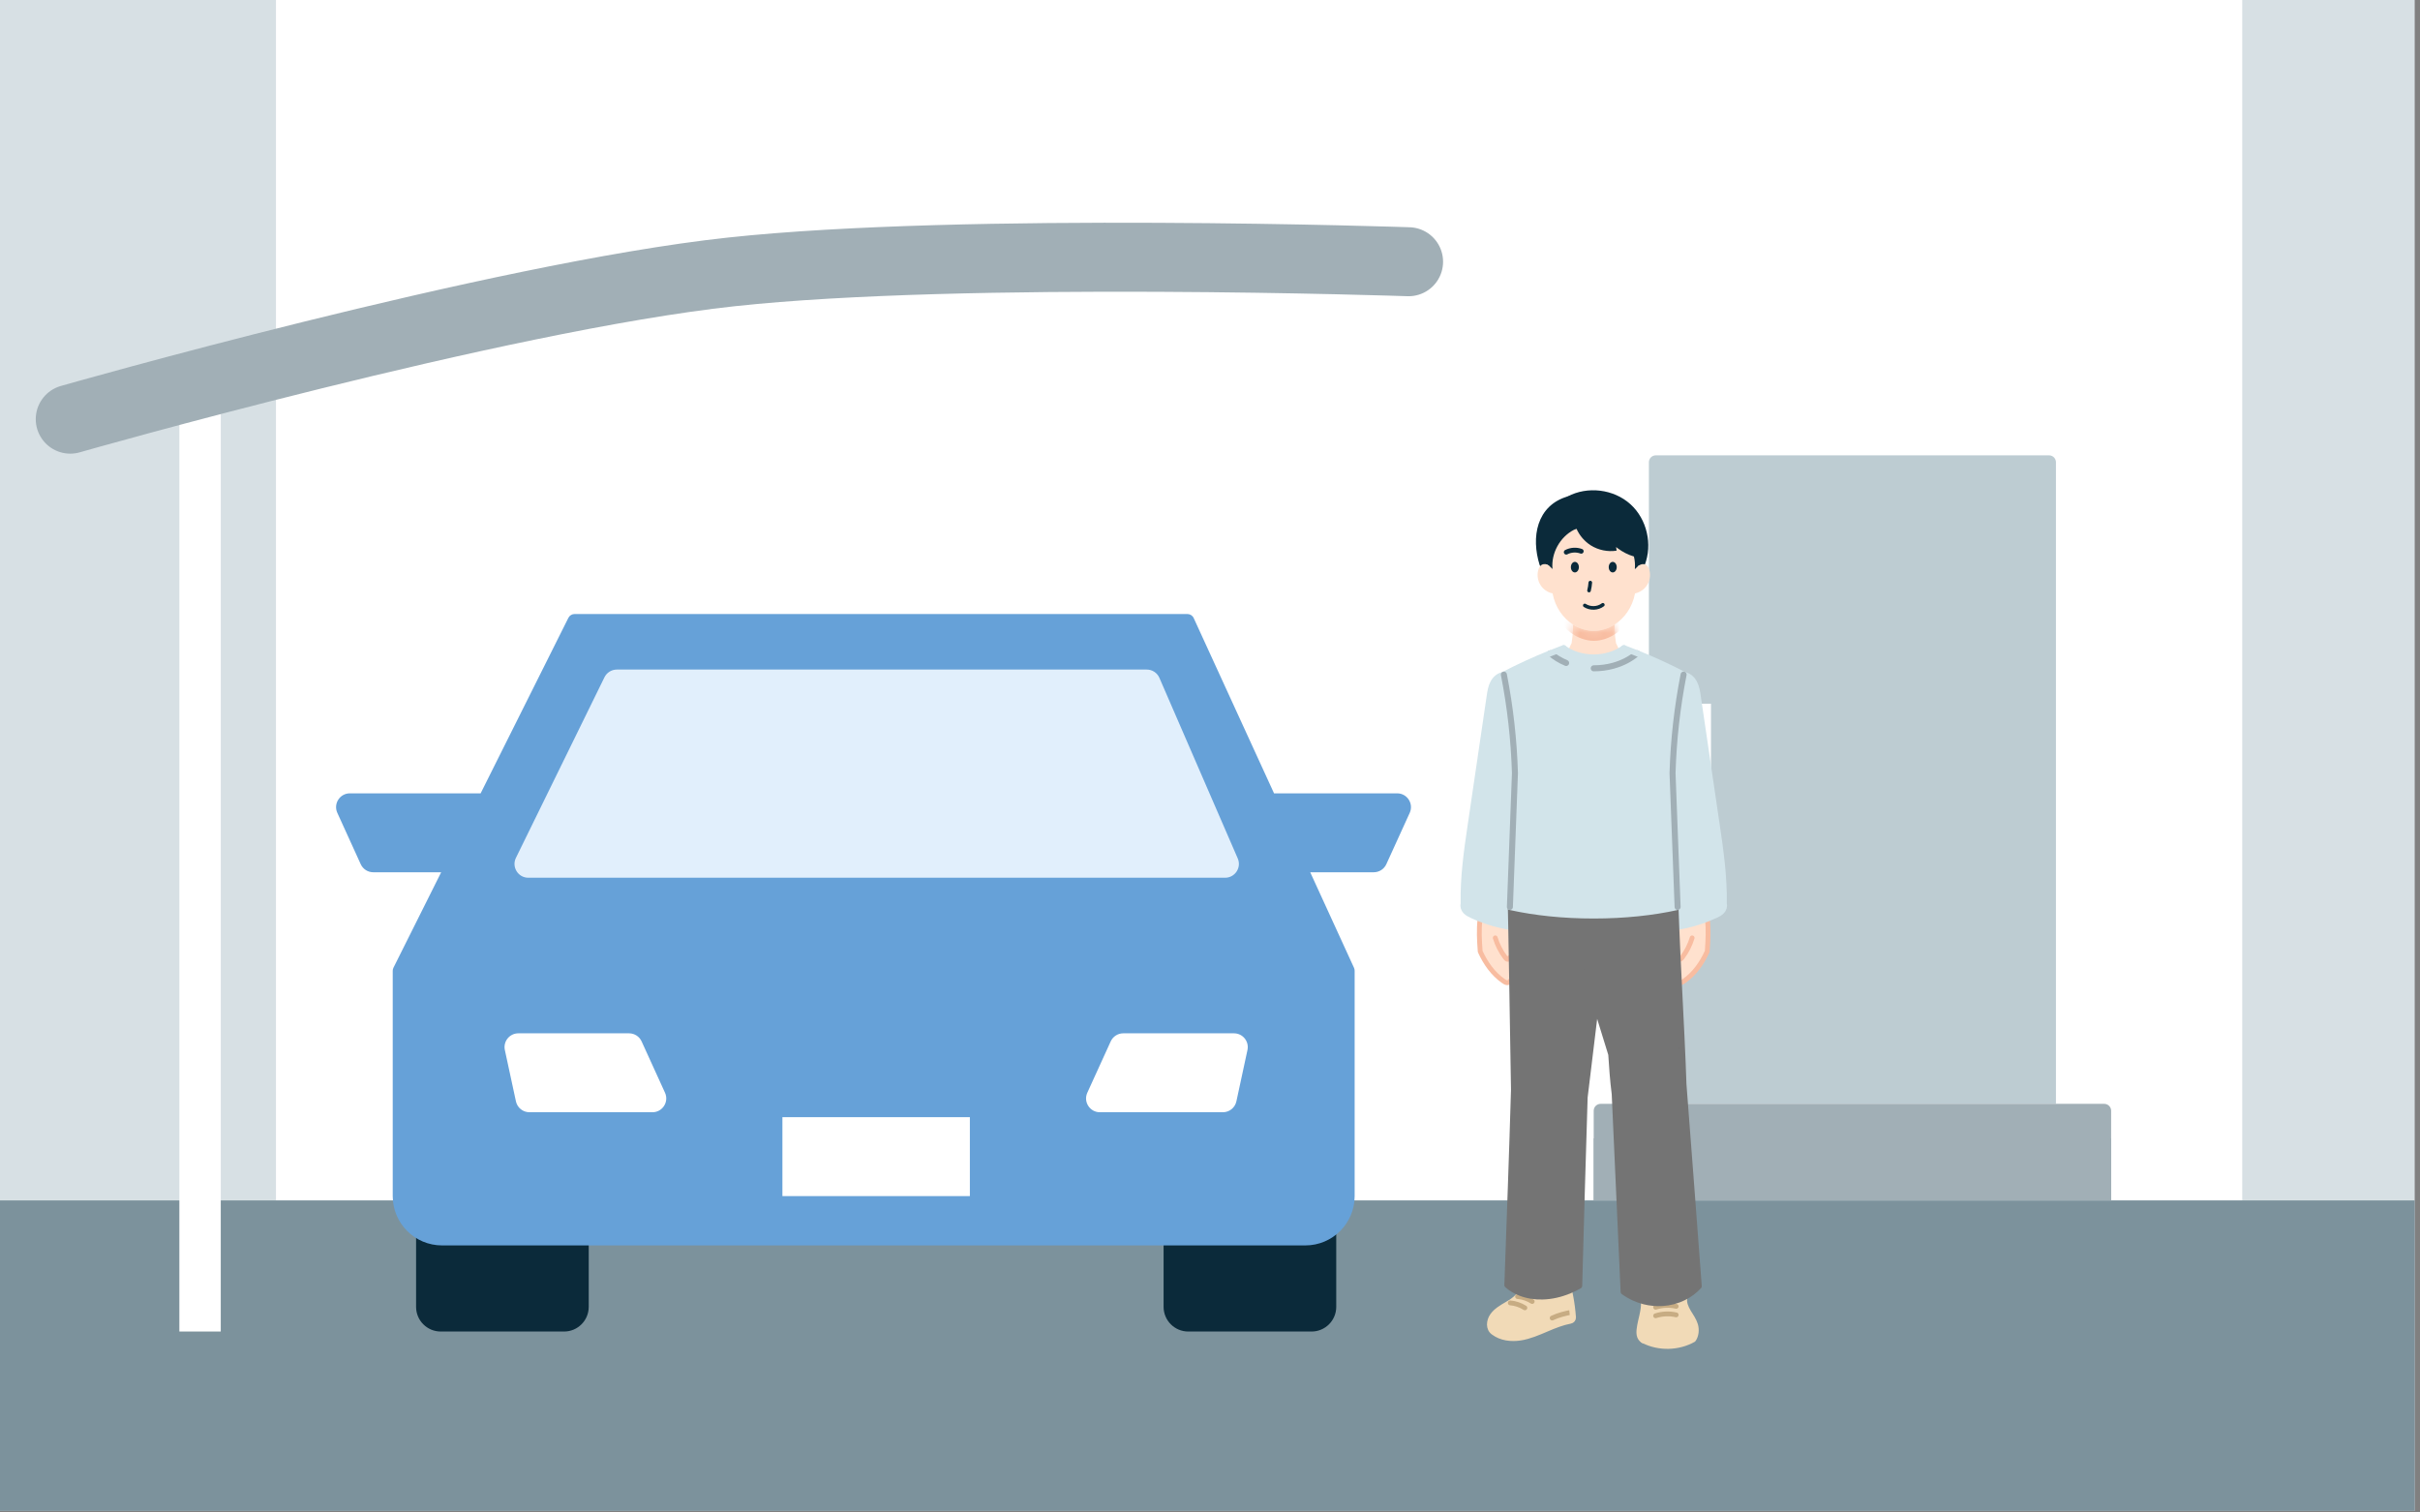 <svg width="304" height="190" viewBox="0 0 304 190" fill="none" xmlns="http://www.w3.org/2000/svg">
<rect x="0" y="0" width="304" height="190" fill="#808080" stroke="none"/>
<g clip-path="url(#clip0_1271_43011)">
<rect width="303.335" height="189.801" fill="#D7E0E4"/>
<path d="M34.666 -4.766C34.666 -5.484 35.248 -6.066 35.966 -6.066H280.367C281.085 -6.066 281.667 -5.484 281.667 -4.766V150.801H34.666V-4.766Z" fill="white"/>
<rect y="150.801" width="303.335" height="39" fill="#7C929C"/>
<rect x="22.966" y="52.433" width="4.333" height="114.4" fill="white" stroke="white" stroke-width="0.867"/>
<path d="M8.824 52.655C8.824 52.655 62.416 37.34 91.86 34.156C121.303 30.971 176.945 32.879 176.945 32.879" stroke="#A1AFB6" stroke-width="8.667" stroke-linecap="round"/>
<path d="M207.135 58.067C207.135 57.588 207.523 57.2 208.001 57.2H257.402C257.88 57.2 258.268 57.588 258.268 58.067V138.667H207.135V58.067Z" fill="#BDCCD2"/>
<rect x="211.467" y="88.4" width="3.467" height="21.667" fill="white"/>
<path d="M200.201 139.534C200.201 139.055 200.589 138.667 201.068 138.667H264.335C264.813 138.667 265.201 139.055 265.201 139.534V150.8H200.201V139.534Z" fill="#A1AFB6"/>
<g style="mix-blend-mode:multiply">
<rect x="200.201" y="143" width="65" height="7.8" fill="#A1AFB6"/>
</g>
<path d="M52.268 154.254C52.268 153.912 52.545 153.635 52.887 153.635H73.337C73.679 153.635 73.956 153.912 73.956 154.254V164.169C73.956 165.88 72.569 167.268 70.858 167.268H55.366C53.655 167.268 52.268 165.88 52.268 164.169V154.254Z" fill="#0B2A3A"/>
<path d="M146.17 154.254C146.17 153.912 146.447 153.635 146.79 153.635H167.239C167.581 153.635 167.859 153.912 167.859 154.254V164.169C167.859 165.88 166.471 167.268 164.76 167.268H149.268C147.557 167.268 146.17 165.88 146.17 164.169V154.254Z" fill="#0B2A3A"/>
<path d="M149.164 77.134C149.503 77.134 149.811 77.332 149.952 77.64L160.045 99.66H175.512C176.773 99.66 177.612 100.965 177.089 102.112L174.15 108.561C173.869 109.178 173.251 109.575 172.572 109.575H164.59L170.091 121.578C170.143 121.691 170.17 121.815 170.17 121.939V150.255C170.17 153.677 167.396 156.451 163.974 156.451H55.53C52.108 156.451 49.334 153.677 49.334 150.255V121.954C49.334 121.82 49.365 121.687 49.425 121.567L55.421 109.575H46.891C46.212 109.575 45.595 109.178 45.313 108.561L42.375 102.112C41.852 100.965 42.691 99.66 43.952 99.66H60.378L71.401 77.613C71.548 77.32 71.849 77.134 72.177 77.134H149.164Z" fill="#66A1D8"/>
<path d="M75.932 85.08C76.223 84.486 76.827 84.11 77.489 84.11H144.054C144.745 84.11 145.37 84.52 145.644 85.153L155.486 107.839C155.982 108.983 155.143 110.262 153.896 110.262H66.366C65.084 110.262 64.245 108.917 64.81 107.765L75.932 85.08Z" fill="#E1EFFC"/>
<rect x="98.287" y="140.34" width="23.548" height="9.915" fill="white"/>
<path d="M63.42 131.906C63.187 130.826 64.01 129.807 65.114 129.807H79.022C79.701 129.807 80.318 130.203 80.599 130.821L83.538 137.269C84.061 138.417 83.222 139.721 81.961 139.721H66.506C65.689 139.721 64.984 139.152 64.811 138.354L63.42 131.906Z" fill="white"/>
<path d="M139.527 130.821C139.808 130.203 140.425 129.807 141.104 129.807H155.012C156.117 129.807 156.939 130.826 156.706 131.906L155.315 138.354C155.142 139.152 154.437 139.721 153.62 139.721H138.165C136.904 139.721 136.065 138.417 136.588 137.269L139.527 130.821Z" fill="white"/>
<path d="M200.213 83.504C198.274 83.504 196.746 82.227 196.746 82.227L197.389 80.856L197.41 80.862C197.41 80.862 197.679 79.288 197.589 78.446C198.428 78.987 199.358 79.261 200.21 79.261C201.062 79.261 201.992 78.984 202.834 78.443H202.837C202.747 79.288 203.019 80.862 203.019 80.862L203.037 80.856L203.683 82.227C203.683 82.227 202.128 83.504 200.213 83.504Z" fill="#FFE1CE"/>
<mask id="mask0_1271_43011" style="mask-type:alpha" maskUnits="userSpaceOnUse" x="196" y="78" width="8" height="6">
<path d="M200.213 83.504C198.274 83.504 196.746 82.227 196.746 82.227L197.389 80.856L197.41 80.862C197.41 80.862 197.679 79.288 197.589 78.446C198.428 78.987 199.358 79.261 200.21 79.261C201.062 79.261 201.992 78.984 202.834 78.443H202.837C202.747 79.288 203.019 80.862 203.019 80.862L203.037 80.856L203.683 82.227C203.683 82.227 202.128 83.504 200.213 83.504Z" fill="#FAE0CF"/>
</mask>
<g mask="url(#mask0_1271_43011)">
<path d="M194.96 72.645L194.997 72.612C194.939 71.546 194.915 70.462 195.199 69.432C195.486 68.405 196.12 67.43 197.08 66.961L197.63 66.69C198.539 66.336 199.635 66.505 200.393 67.109C201.121 67.689 201.499 68.595 202.193 69.211C203.03 69.948 204.187 70.178 205.31 70.383L205.286 70.513C205.434 71.217 205.473 71.975 205.434 72.693C205.594 72.521 205.763 72.343 205.968 72.228C206.174 72.108 206.43 72.056 206.654 72.135C206.669 72.141 206.684 72.147 206.699 72.156C206.971 72.277 207.131 72.579 207.207 72.872C207.373 73.506 207.255 74.209 206.895 74.762C206.569 75.257 206.05 75.623 205.473 75.762L205.401 75.78C205.032 77.71 203.912 79.066 202.625 79.815C201.843 80.268 201 80.497 200.224 80.497C199.448 80.497 198.602 80.268 197.823 79.815C196.531 79.063 195.41 77.701 195.045 75.762H194.975C194.399 75.62 193.876 75.257 193.553 74.762C193.194 74.213 193.076 73.506 193.242 72.872C193.311 72.6 193.453 72.322 193.689 72.183C193.722 72.165 193.755 72.147 193.795 72.135C194.021 72.053 194.275 72.108 194.48 72.228C194.667 72.334 194.821 72.488 194.969 72.645H194.96Z" fill="#F8BCA0"/>
</g>
<path d="M197.704 66.562C195.949 67.471 194.844 69.495 195.019 71.461H194.998C194.838 71.285 194.669 71.11 194.463 70.993C194.258 70.875 194.001 70.82 193.778 70.902L193.766 70.845C192.724 67.519 193.385 63.757 197.079 62.715C199.437 61.44 202.584 61.824 204.568 63.627C206.519 65.397 207.211 68.413 206.248 70.863V70.881C206.148 70.902 206.048 70.941 205.958 70.993C205.752 71.11 205.583 71.285 205.423 71.464H205.369V71.458C205.417 70.935 205.372 70.413 205.251 69.905H205.245C204.529 69.694 203.85 69.35 203.237 68.894C203.161 68.836 203.086 68.779 203.01 68.719L203.077 69.174C201.965 69.353 200.79 69.108 199.833 68.51C199.051 68.015 198.42 67.278 198.042 66.429L197.704 66.562Z" fill="#0B2A3A"/>
<path d="M197.822 65.825C197.883 66.031 197.955 66.236 198.043 66.429C198.42 67.278 199.051 68.015 199.834 68.51C200.791 69.108 201.966 69.353 203.077 69.174C203.092 69.174 203.104 69.171 203.119 69.168" stroke="#0B2A3A" stroke-width="0.755" stroke-linecap="round" stroke-linejoin="round"/>
<path d="M201.646 67.232C202.03 67.797 202.495 68.302 203.012 68.718C203.087 68.779 203.163 68.836 203.238 68.893C203.851 69.35 204.531 69.694 205.246 69.905" stroke="#0B2A3A" stroke-width="0.755" stroke-linecap="round" stroke-linejoin="round"/>
<path d="M197.703 66.562C195.948 67.471 194.843 69.495 195.018 71.46C195.021 71.479 195.021 71.494 195.024 71.515" stroke="#0B2A3A" stroke-width="0.755" stroke-linecap="round" stroke-linejoin="round"/>
<path d="M205.252 69.902C205.373 70.412 205.418 70.935 205.37 71.457C205.37 71.478 205.37 71.493 205.37 71.514" stroke="#0B2A3A" stroke-width="0.755" stroke-linecap="round" stroke-linejoin="round"/>
<path d="M197.079 62.714C193.385 63.756 192.724 67.519 193.766 70.844" stroke="#0B2A3A" stroke-width="0.755" stroke-linecap="round" stroke-linejoin="round"/>
<path d="M197.08 62.715C199.439 61.44 202.586 61.824 204.57 63.627C206.521 65.397 207.212 68.413 206.249 70.863" stroke="#0B2A3A" stroke-width="0.755" stroke-linecap="round" stroke-linejoin="round"/>
<path d="M195.021 71.46C194.846 69.494 195.951 67.471 197.706 66.562L198.044 66.429C198.421 67.277 199.053 68.014 199.835 68.51C200.792 69.108 201.967 69.352 203.078 69.174L203.012 68.718C203.087 68.778 203.163 68.836 203.238 68.893C203.851 69.349 204.531 69.693 205.247 69.905H205.253C205.373 70.412 205.419 70.935 205.37 71.457L205.425 71.463C205.585 71.285 205.754 71.11 205.959 70.992C206.05 70.941 206.15 70.901 206.252 70.88C206.382 70.853 206.518 70.856 206.645 70.901C206.947 71.01 207.119 71.33 207.201 71.638C207.364 72.275 207.249 72.979 206.886 73.529C206.563 74.027 206.041 74.389 205.464 74.528L205.392 74.546C205.041 76.365 204.03 77.672 202.837 78.445C201.994 78.986 201.064 79.264 200.212 79.264C199.361 79.264 198.43 78.989 197.591 78.448C196.392 77.672 195.377 76.359 195.03 74.528H194.96C194.384 74.389 193.864 74.027 193.538 73.529C193.176 72.979 193.061 72.275 193.227 71.638C193.305 71.33 193.478 71.01 193.78 70.901C194.003 70.82 194.26 70.874 194.465 70.992C194.67 71.11 194.84 71.285 195 71.463H195.021V71.46Z" fill="#FFE1CE"/>
<path d="M185.94 119.523C185.84 118.122 185.762 116.82 185.922 115.458L185.943 115.404C187.093 115.857 188.289 116.192 189.503 116.406L189.842 116.4C189.887 118.527 189.923 120.858 189.962 123.238L189.691 123.244C189.633 123.395 189.449 123.467 189.289 123.449C189.129 123.425 188.99 123.334 188.857 123.241C187.537 122.326 186.607 120.982 185.94 119.523Z" fill="#FFE1CE"/>
<path d="M214.479 115.458C214.639 116.82 214.561 118.122 214.461 119.523C213.794 120.982 212.864 122.326 211.547 123.241C211.414 123.334 211.272 123.425 211.112 123.449C211.036 123.455 210.961 123.449 210.892 123.419C210.771 120.994 210.656 118.614 210.568 116.422L210.898 116.406C212.112 116.192 213.308 115.857 214.458 115.404L214.479 115.458Z" fill="#FFE1CE"/>
<path d="M185.922 115.458C185.762 116.82 185.84 118.122 185.94 119.523C186.607 120.982 187.537 122.326 188.857 123.241C188.99 123.334 189.129 123.425 189.289 123.449C189.449 123.467 189.633 123.395 189.691 123.244" stroke="#F8BCA0" stroke-width="0.604" stroke-linecap="round" stroke-linejoin="round"/>
<path d="M187.834 117.817C188.103 118.702 188.529 119.538 189.087 120.275C189.169 120.384 189.265 120.499 189.398 120.52C189.534 120.544 189.691 120.411 189.637 120.287" stroke="#F8BCA0" stroke-width="0.604" stroke-linecap="round" stroke-linejoin="round"/>
<path d="M214.48 115.458C214.64 116.82 214.562 118.122 214.462 119.523C213.795 120.982 212.865 122.326 211.548 123.241C211.415 123.334 211.273 123.425 211.113 123.449C211.038 123.455 210.962 123.449 210.893 123.419" stroke="#F8BCA0" stroke-width="0.604" stroke-linecap="round" stroke-linejoin="round"/>
<path d="M212.565 117.817C212.299 118.702 211.873 119.538 211.318 120.275C211.236 120.384 211.136 120.499 211.004 120.52C210.868 120.544 210.711 120.411 210.765 120.287" stroke="#F8BCA0" stroke-width="0.604" stroke-linecap="round" stroke-linejoin="round"/>
<path d="M212.921 166.442C213.099 167.031 213.03 167.747 212.691 168.239C210.819 169.287 208.424 169.344 206.503 168.387C206.479 168.375 206.452 168.363 206.428 168.351C206.253 168.251 206.114 168.082 206.038 167.892C205.926 167.608 205.935 167.291 205.972 166.986C206.105 165.829 206.576 164.709 206.518 163.546L206.536 163.473C207.279 163.661 208.049 163.736 208.814 163.688C209.75 163.634 210.674 163.395 211.516 162.972L211.568 163.078C211.477 163.688 211.74 164.292 212.054 164.82C212.368 165.349 212.743 165.853 212.921 166.442Z" fill="#F1DAB7"/>
<path d="M197.531 164.824C197.555 165.045 197.576 165.268 197.591 165.492C197.603 165.694 197.461 165.866 197.262 165.902C196.223 166.099 195.239 166.497 194.275 166.908C193.203 167.364 192.125 167.838 190.974 168.016C189.827 168.194 188.577 168.043 187.646 167.346C186.982 166.893 187.079 165.945 187.516 165.316C187.954 164.688 188.649 164.296 189.31 163.903C189.806 163.616 190.31 163.302 190.691 162.879C190.817 162.74 190.932 162.586 191.026 162.42C191.899 162.758 192.856 162.897 193.792 162.867C194.916 162.837 196.015 162.58 197.075 162.151L197.123 162.257C197.31 163.106 197.446 163.96 197.531 164.824Z" fill="#F1DAB7"/>
<path d="M206.518 163.546C206.576 164.709 206.105 165.829 205.972 166.986C205.935 167.291 205.926 167.608 206.038 167.892C206.114 168.082 206.253 168.251 206.428 168.351" stroke="#F1DAB7" stroke-width="0.755" stroke-linecap="round" stroke-linejoin="round"/>
<path d="M211.568 163.079C211.477 163.689 211.74 164.293 212.054 164.821C212.368 165.35 212.743 165.854 212.921 166.443C213.099 167.032 213.029 167.748 212.691 168.24C210.819 169.288 208.424 169.345 206.503 168.388C206.479 168.376 206.452 168.364 206.428 168.352" stroke="#F1DAB7" stroke-width="0.755" stroke-linecap="round" stroke-linejoin="round"/>
<path d="M194.982 165.573C195.789 165.189 196.652 164.981 197.531 164.824H197.534" stroke="#C7AC83" stroke-width="0.604" stroke-linecap="round" stroke-linejoin="round"/>
<path d="M191.03 162.41C191.03 162.41 191.03 162.416 191.03 162.419C190.936 162.586 190.821 162.74 190.694 162.878C190.314 163.301 189.81 163.615 189.314 163.902C188.653 164.295 187.958 164.687 187.52 165.316C187.083 165.944 186.986 166.892 187.65 167.345C188.58 168.043 189.831 168.194 190.978 168.016C192.129 167.837 193.207 167.363 194.279 166.907C195.243 166.496 196.227 166.098 197.266 165.902C197.465 165.865 197.607 165.693 197.595 165.491C197.58 165.267 197.559 165.044 197.535 164.823C197.45 163.96 197.314 163.105 197.127 162.256" stroke="#F1DAB7" stroke-width="0.755" stroke-linecap="round" stroke-linejoin="round"/>
<path d="M207.979 165.289C208.809 165.02 209.712 164.981 210.561 165.177" stroke="#C7AC83" stroke-width="0.604" stroke-linecap="round" stroke-linejoin="round"/>
<path d="M207.979 164.217C208.809 163.948 209.712 163.909 210.561 164.105" stroke="#C7AC83" stroke-width="0.604" stroke-linecap="round" stroke-linejoin="round"/>
<path d="M189.719 163.67C190.368 163.724 191.005 163.942 191.555 164.292" stroke="#C7AC83" stroke-width="0.604" stroke-linecap="round" stroke-linejoin="round"/>
<path d="M190.637 162.873C190.655 162.876 190.673 162.876 190.691 162.879C191.322 162.939 191.938 163.153 192.473 163.495" stroke="#C7AC83" stroke-width="0.604" stroke-linecap="round" stroke-linejoin="round"/>
<path d="M187.13 87.472C187.215 86.895 187.302 86.306 187.574 85.79C187.846 85.274 188.335 84.839 188.918 84.793H188.927C189.715 88.831 190.18 92.932 190.307 97.115C190.096 102.663 189.884 108.214 189.673 113.928L189.709 113.943C189.742 113.952 189.776 113.958 189.812 113.964L189.794 114.048C189.809 114.797 189.827 115.583 189.842 116.401L189.504 116.407C188.29 116.193 187.094 115.857 185.943 115.404C185.599 115.275 185.261 115.127 184.929 114.973C184.636 114.837 184.34 114.689 184.119 114.453C183.902 114.218 183.769 113.873 183.862 113.562C183.796 110.128 184.279 106.821 184.765 103.539C185.551 98.184 186.342 92.827 187.13 87.472Z" fill="#D2E4EA"/>
<path d="M211.484 84.793C212.064 84.839 212.559 85.274 212.828 85.79C213.1 86.306 213.19 86.895 213.275 87.472C214.063 92.827 214.851 98.184 215.639 103.539C216.123 106.821 216.606 110.128 216.539 113.562C216.636 113.873 216.503 114.218 216.283 114.453C216.062 114.689 215.766 114.837 215.473 114.973C215.138 115.127 214.8 115.271 214.459 115.404C213.308 115.857 212.112 116.193 210.898 116.407L210.569 116.422H210.56C210.526 115.601 210.496 114.806 210.472 114.048L210.463 113.994C210.53 113.982 210.599 113.967 210.662 113.949L210.735 113.931C210.523 108.214 210.312 102.663 210.098 97.118C210.231 92.932 210.69 88.831 211.481 84.793H211.484Z" fill="#D2E4EA"/>
<path d="M200.205 82.586C201.675 82.586 203.01 82.142 203.998 81.423C204.553 81.631 205.109 81.846 205.659 82.069C207.646 82.87 209.594 83.763 211.493 84.745C211.49 84.76 211.487 84.778 211.484 84.793C210.693 88.831 210.234 92.932 210.101 97.118C210.316 102.663 210.527 108.214 210.738 113.931L210.666 113.949C207.652 114.619 204.058 115.009 200.205 115.009C196.351 115.009 192.815 114.625 189.816 113.964C189.78 113.958 189.746 113.952 189.713 113.943L189.677 113.928C189.888 108.214 190.1 102.663 190.311 97.115C190.184 92.932 189.719 88.831 188.931 84.793C188.928 84.778 188.925 84.76 188.922 84.745C190.821 83.763 192.769 82.87 194.757 82.069C195.312 81.843 195.868 81.625 196.43 81.417L196.436 81.435C197.423 82.148 198.749 82.586 200.208 82.586H200.205Z" fill="#D2E4EA"/>
<path d="M191.026 162.42C190.415 162.187 189.845 161.858 189.355 161.426C189.648 153.103 189.953 145.051 190.189 136.87C190.117 132.962 190.044 128 189.962 123.238C189.923 120.858 189.887 118.527 189.842 116.4C189.827 115.582 189.808 114.797 189.793 114.048L189.811 113.963C192.81 114.625 196.374 115.008 200.2 115.008C204.027 115.008 207.648 114.619 210.662 113.948C210.598 113.966 210.529 113.981 210.462 113.994L210.471 114.048C210.496 114.806 210.526 115.6 210.559 116.422C210.653 118.608 210.764 120.994 210.888 123.419H210.891C211.115 127.898 211.356 132.503 211.477 136.236C212.126 144.611 212.761 153.085 213.398 161.565C212.854 162.157 212.214 162.628 211.516 162.972C210.674 163.395 209.75 163.634 208.813 163.688C208.049 163.736 207.279 163.661 206.536 163.474C205.612 163.238 204.733 162.833 203.96 162.272C203.58 153.915 203.208 145.664 202.84 137.417C202.616 135.668 202.511 134.056 202.405 132.443C201.792 130.471 201.197 128.541 200.608 126.629L200.412 126.69C199.962 130.404 199.512 134.122 199.062 137.837C198.811 145.728 198.594 153.622 198.379 161.517C197.953 161.755 197.519 161.967 197.075 162.148C196.015 162.58 194.915 162.836 193.792 162.867C192.856 162.897 191.898 162.758 191.026 162.42Z" fill="#747474"/>
<path d="M210.568 116.422C210.655 118.614 210.77 120.994 210.891 123.416L210.888 123.419C210.764 120.994 210.652 118.608 210.559 116.422H210.568Z" fill="#747474"/>
<path d="M188.918 84.793C188.335 84.839 187.846 85.274 187.574 85.79C187.302 86.306 187.215 86.895 187.13 87.472C186.342 92.827 185.551 98.184 184.765 103.539C184.279 106.821 183.796 110.128 183.862 113.562C183.769 113.873 183.902 114.218 184.119 114.453C184.34 114.689 184.636 114.837 184.929 114.973C185.261 115.127 185.599 115.275 185.943 115.404C187.094 115.857 188.29 116.193 189.504 116.407" stroke="#D2E4EA" stroke-width="0.755" stroke-linecap="round" stroke-linejoin="round"/>
<path d="M211.484 84.793C212.064 84.839 212.559 85.274 212.828 85.79C213.1 86.306 213.191 86.895 213.275 87.472C214.063 92.827 214.852 98.184 215.64 103.539C216.123 106.821 216.606 110.128 216.54 113.562C216.636 113.873 216.504 114.218 216.283 114.453C216.063 114.689 215.767 114.837 215.474 114.973C215.139 115.127 214.8 115.271 214.459 115.404C213.308 115.857 212.112 116.193 210.898 116.407" stroke="#D2E4EA" stroke-width="0.755" stroke-linecap="round" stroke-linejoin="round"/>
<path d="M189.793 114.048C189.808 114.797 189.827 115.582 189.842 116.4C189.887 118.527 189.923 120.858 189.962 123.238C190.044 128 190.117 132.962 190.189 136.87C189.953 145.051 189.648 153.103 189.355 161.426C189.845 161.858 190.415 162.187 191.026 162.42C191.898 162.758 192.856 162.897 193.792 162.866C194.915 162.836 196.015 162.58 197.075 162.151C197.519 161.966 197.953 161.755 198.379 161.517C198.594 153.622 198.811 145.728 199.062 137.837C199.512 134.122 199.962 130.404 200.412 126.69" stroke="#747474" stroke-width="0.755" stroke-linecap="round" stroke-linejoin="round"/>
<path d="M199.213 122.09C199.675 123.6 200.14 125.107 200.608 126.629C201.197 128.541 201.792 130.471 202.405 132.443C202.511 134.055 202.616 135.668 202.84 137.417C203.208 145.664 203.58 153.915 203.96 162.272C204.733 162.833 205.612 163.238 206.536 163.473C207.279 163.661 208.049 163.736 208.814 163.688C209.75 163.634 210.674 163.395 211.516 162.972C212.214 162.628 212.854 162.157 213.398 161.565C212.761 153.085 212.126 144.61 211.477 136.236C211.356 132.503 211.115 127.898 210.891 123.419C210.771 120.994 210.656 118.614 210.568 116.422C210.532 115.597 210.502 114.803 210.478 114.048" stroke="#747474" stroke-width="0.755" stroke-linecap="round" stroke-linejoin="round"/>
<path d="M205.659 82.069C204.844 82.775 203.799 83.322 202.612 83.642C201.86 83.845 201.051 83.953 200.205 83.953" stroke="#A1AFB6" stroke-width="0.755" stroke-linecap="round" stroke-linejoin="round"/>
<path d="M196.739 83.283C195.987 82.969 195.314 82.555 194.752 82.069" stroke="#A1AFB6" stroke-width="0.755" stroke-linecap="round" stroke-linejoin="round"/>
<path d="M211.492 84.745C209.592 83.763 207.644 82.869 205.657 82.069C205.107 81.846 204.552 81.631 203.996 81.423" stroke="#D2E4EA" stroke-width="0.755" stroke-linecap="round" stroke-linejoin="round"/>
<path d="M188.918 84.745C190.818 83.763 192.765 82.87 194.753 82.069C195.308 81.843 195.864 81.625 196.426 81.417" stroke="#D2E4EA" stroke-width="0.755" stroke-linecap="round" stroke-linejoin="round"/>
<path d="M203.997 81.423C203.009 82.142 201.674 82.586 200.204 82.586C198.733 82.586 197.419 82.148 196.432 81.435" stroke="#D2E4EA" stroke-width="0.755" stroke-linecap="round" stroke-linejoin="round"/>
<path d="M210.759 113.927C210.725 113.933 210.695 113.942 210.662 113.948C207.648 114.619 204.054 115.008 200.201 115.008C196.347 115.008 192.811 114.625 189.812 113.963C189.775 113.957 189.742 113.951 189.709 113.942" stroke="#D2E4EA" stroke-width="0.755" stroke-linecap="round" stroke-linejoin="round"/>
<path d="M211.493 84.745C211.49 84.76 211.487 84.778 211.484 84.793C210.695 88.831 210.23 92.932 210.104 97.115C210.315 102.662 210.526 108.213 210.741 113.927" stroke="#A1AFB6" stroke-width="0.755" stroke-linecap="round" stroke-linejoin="round"/>
<path d="M188.918 84.745C188.921 84.76 188.924 84.778 188.927 84.793C189.715 88.831 190.18 92.932 190.307 97.115C190.096 102.662 189.884 108.213 189.673 113.927" stroke="#A1AFB6" stroke-width="0.755" stroke-linecap="round" stroke-linejoin="round"/>
<path d="M202.592 70.582C202.87 70.582 203.094 70.88 203.094 71.246C203.094 71.611 202.867 71.91 202.592 71.91C202.317 71.91 202.088 71.614 202.088 71.246C202.088 70.877 202.314 70.582 202.592 70.582Z" fill="#0B2A3A"/>
<path d="M197.835 70.582C198.113 70.582 198.34 70.88 198.34 71.246C198.34 71.611 198.113 71.91 197.835 71.91C197.557 71.91 197.334 71.614 197.334 71.246C197.334 70.877 197.56 70.582 197.835 70.582Z" fill="#0B2A3A"/>
<path d="M196.75 69.365C197.324 69.066 198.027 69.026 198.634 69.25" stroke="#0B2A3A" stroke-width="0.604" stroke-linecap="round" stroke-linejoin="round"/>
<path d="M199.773 73.185C199.746 73.52 199.695 73.859 199.613 74.185" stroke="#0B2A3A" stroke-width="0.453" stroke-linecap="round" stroke-linejoin="round"/>
<path d="M199.08 76.057C199.757 76.495 200.708 76.468 201.348 75.976" stroke="#0B2A3A" stroke-width="0.453" stroke-linecap="round" stroke-linejoin="round"/>
</g>
<defs>
<clipPath id="clip0_1271_43011">
<rect width="303.335" height="189.801" fill="white"/>
</clipPath>
</defs>
</svg>
